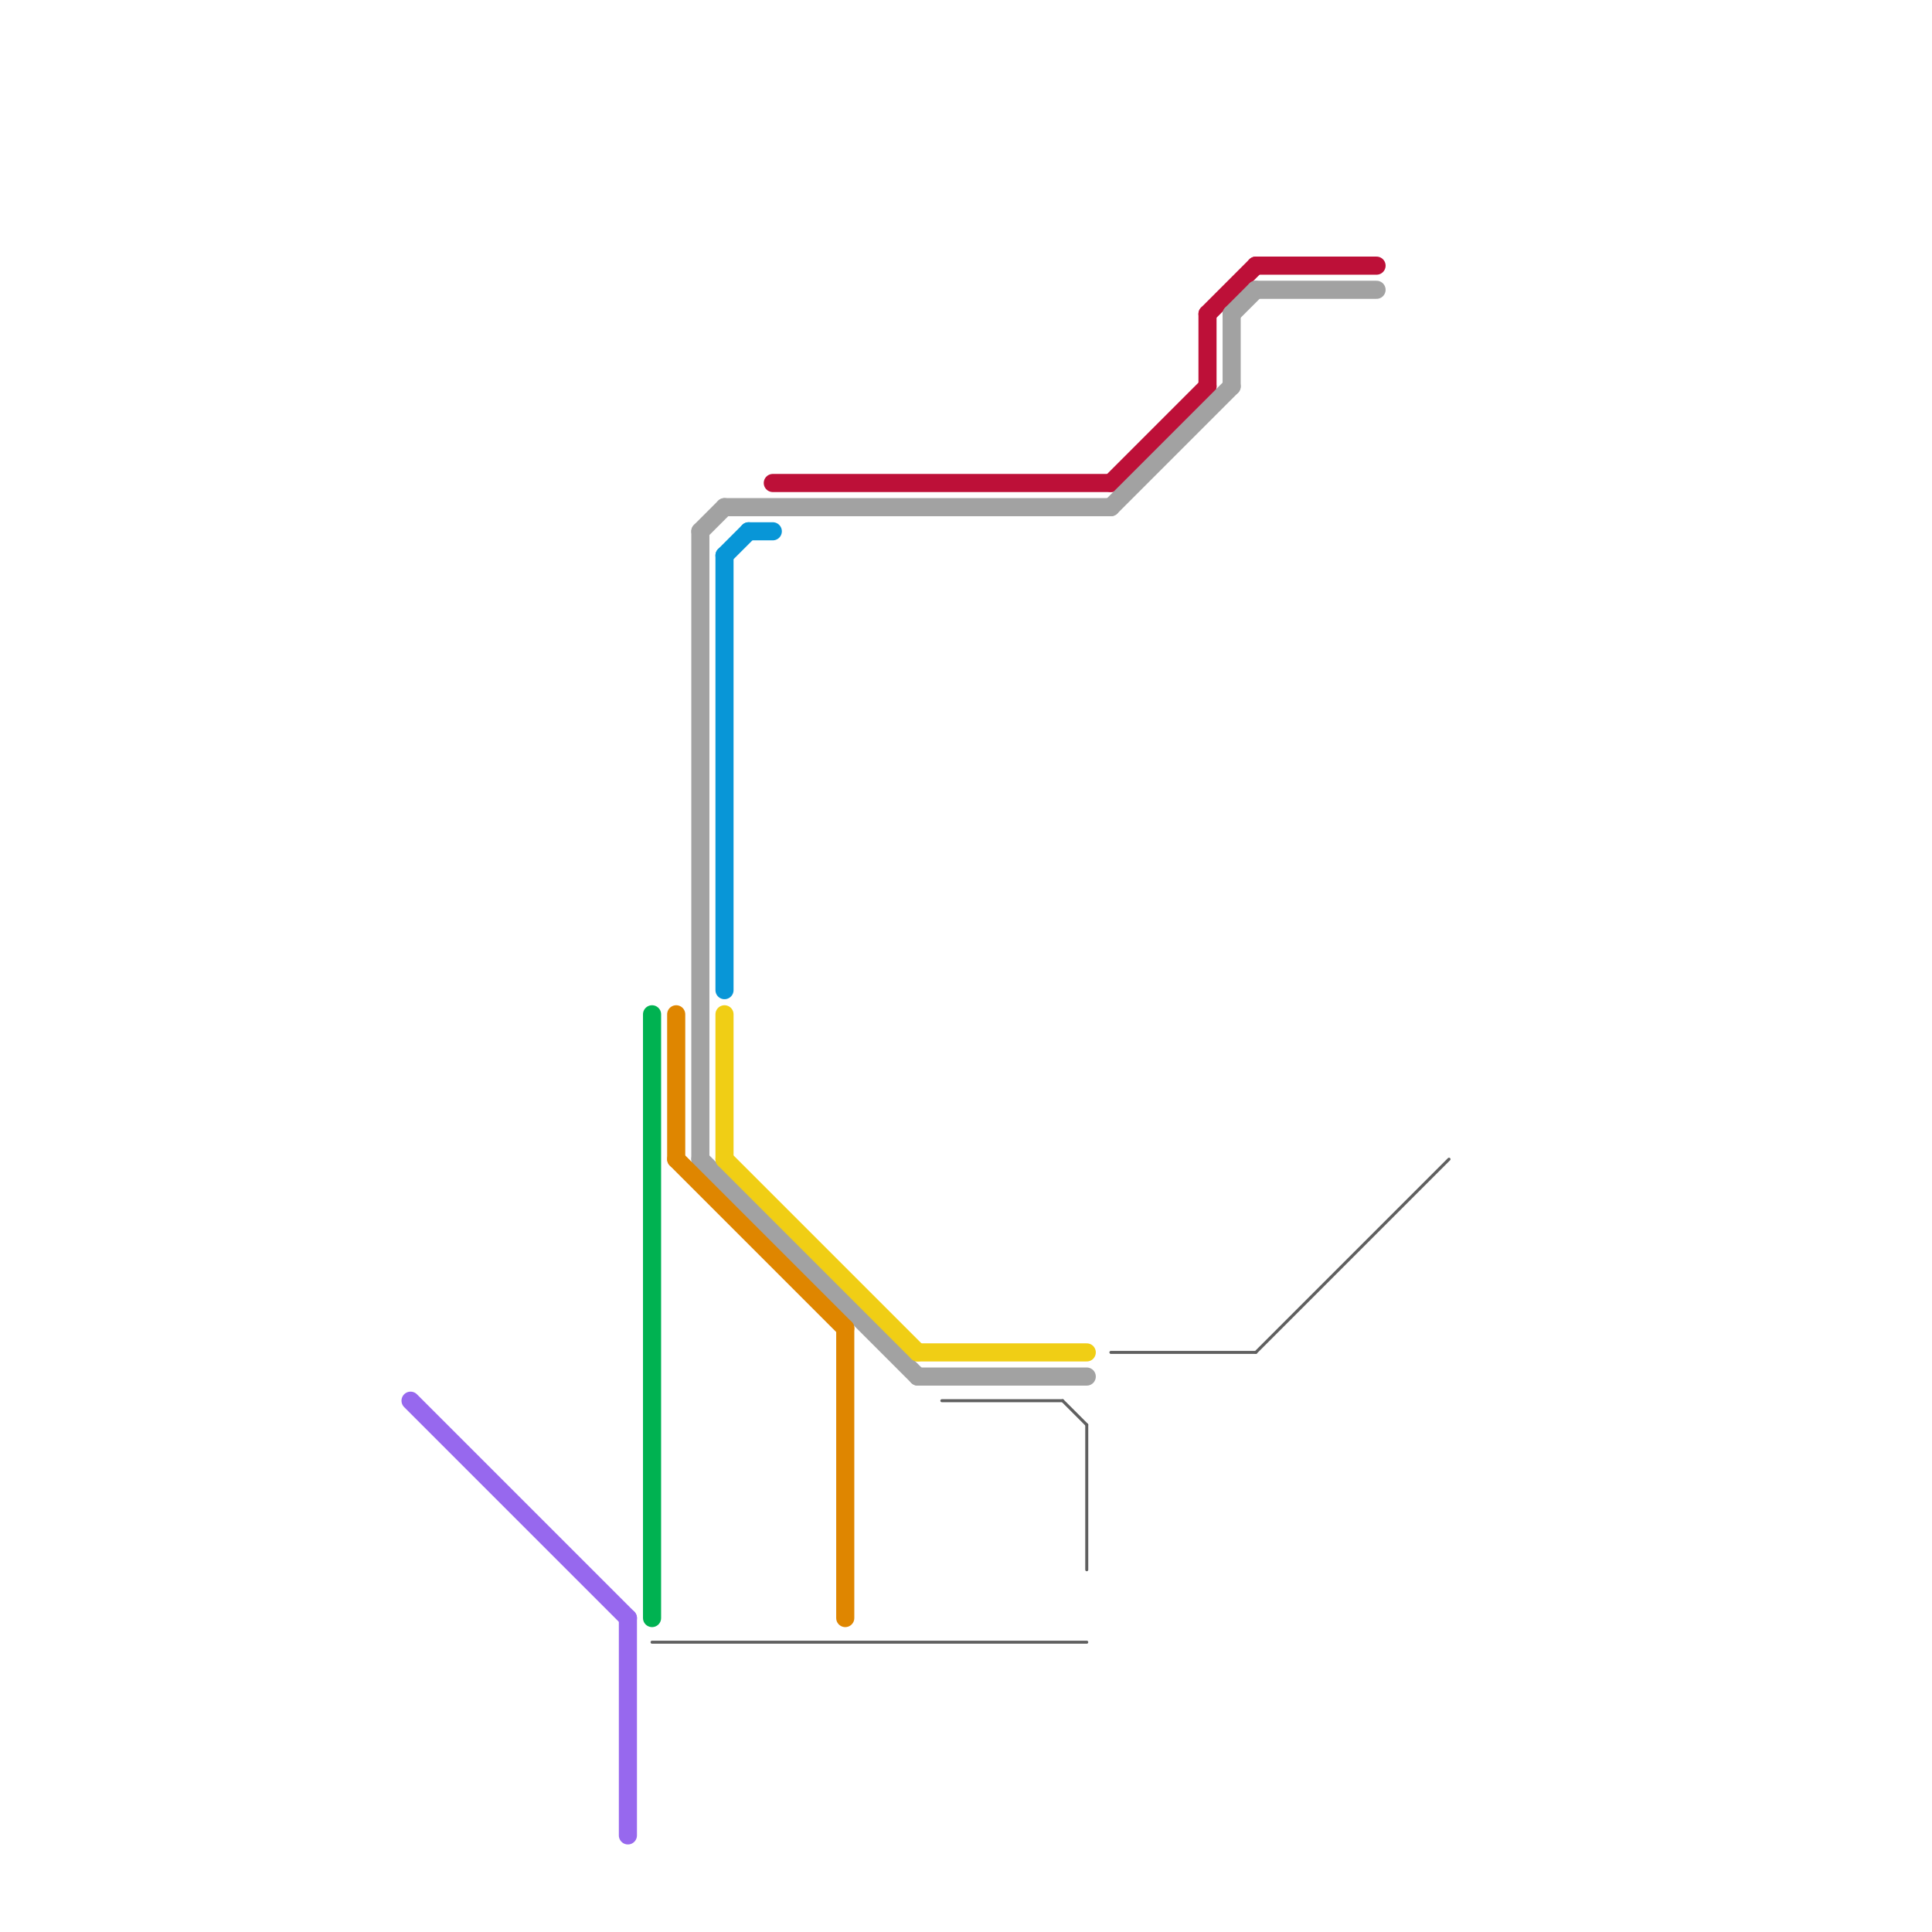 
<svg version="1.1" xmlns="http://www.w3.org/2000/svg" viewBox="0 0 80 80">
<style>text { font: 1px Helvetica; font-weight: 600; white-space: pre; dominant-baseline: central; } line { stroke-width: 0.75; fill: none; stroke-linecap: round; stroke-linejoin: round; } .c0 { stroke: #606060 } .c1 { stroke: #bd1038 } .c2 { stroke: #0896d7 } .c3 { stroke: #a2a2a2 } .c4 { stroke: #f0ce15 } .c5 { stroke: #00b251 } .c6 { stroke: #df8600 } .c7 { stroke: #9768ee } .w5 { stroke-width: .125; }.w2 { stroke-width: .75; }</style><defs><g id="csm-9768ee"><circle r="0.4" fill="#9768ee"/><circle r="0.2" fill="#fff"/></g><g id="csm-xf-00b251"><circle r="0.4" fill="#fff"/><circle r="0.2" fill="#00b251"/></g><g id="csm-00b251"><circle r="0.4" fill="#00b251"/><circle r="0.2" fill="#fff"/></g><g id="csm-606060"><circle r="0.4" fill="#606060"/><circle r="0.2" fill="#fff"/></g><g id="csm-xf-df8600"><circle r="0.4" fill="#fff"/><circle r="0.2" fill="#df8600"/></g><g id="csm-df8600"><circle r="0.4" fill="#df8600"/><circle r="0.2" fill="#fff"/></g><g id="csm-a2a2a2"><circle r="0.4" fill="#a2a2a2"/><circle r="0.2" fill="#fff"/></g><g id="csm-xf-a2a2a2"><circle r="0.4" fill="#fff"/><circle r="0.2" fill="#a2a2a2"/></g><g id="csm-0896d7"><circle r="0.4" fill="#0896d7"/><circle r="0.2" fill="#fff"/></g><g id="csm-xf-0896d7"><circle r="0.4" fill="#fff"/><circle r="0.2" fill="#0896d7"/></g><g id="csm-xf-f0ce15"><circle r="0.4" fill="#fff"/><circle r="0.2" fill="#f0ce15"/></g><g id="csm-f0ce15"><circle r="0.4" fill="#f0ce15"/><circle r="0.2" fill="#fff"/></g><g id="csm-xf-bd1038"><circle r="0.4" fill="#fff"/><circle r="0.2" fill="#bd1038"/></g><g id="csm-bd1038"><circle r="0.4" fill="#bd1038"/><circle r="0.2" fill="#fff"/></g></defs><line class="c0 w5" x1="27" y1="68" x2="45" y2="68"/><line class="c0 w5" x1="52" y1="56" x2="60" y2="48"/><line class="c0 w5" x1="46" y1="56" x2="52" y2="56"/><line class="c0 w5" x1="39" y1="58" x2="44" y2="58"/><line class="c0 w5" x1="45" y1="59" x2="45" y2="65"/><line class="c0 w5" x1="44" y1="58" x2="45" y2="59"/><line class="c1 " x1="52" y1="11" x2="57" y2="11"/><line class="c1 " x1="50" y1="13" x2="50" y2="16"/><line class="c1 " x1="50" y1="13" x2="52" y2="11"/><line class="c1 " x1="46" y1="20" x2="50" y2="16"/><line class="c1 " x1="32" y1="20" x2="46" y2="20"/><line class="c2 " x1="30" y1="23" x2="31" y2="22"/><line class="c2 " x1="30" y1="23" x2="30" y2="41"/><line class="c2 " x1="31" y1="22" x2="32" y2="22"/><line class="c3 " x1="52" y1="12" x2="57" y2="12"/><line class="c3 " x1="29" y1="22" x2="30" y2="21"/><line class="c3 " x1="30" y1="21" x2="46" y2="21"/><line class="c3 " x1="46" y1="21" x2="51" y2="16"/><line class="c3 " x1="29" y1="22" x2="29" y2="48"/><line class="c3 " x1="51" y1="13" x2="51" y2="16"/><line class="c3 " x1="51" y1="13" x2="52" y2="12"/><line class="c3 " x1="29" y1="48" x2="38" y2="57"/><line class="c3 " x1="38" y1="57" x2="45" y2="57"/><line class="c4 " x1="30" y1="42" x2="30" y2="48"/><line class="c4 " x1="38" y1="56" x2="45" y2="56"/><line class="c4 " x1="30" y1="48" x2="38" y2="56"/><line class="c5 " x1="27" y1="42" x2="27" y2="67"/><line class="c6 " x1="28" y1="42" x2="28" y2="48"/><line class="c6 " x1="35" y1="55" x2="35" y2="67"/><line class="c6 " x1="28" y1="48" x2="35" y2="55"/><line class="c7 " x1="17" y1="58" x2="26" y2="67"/><line class="c7 " x1="26" y1="67" x2="26" y2="76"/>
</svg>
